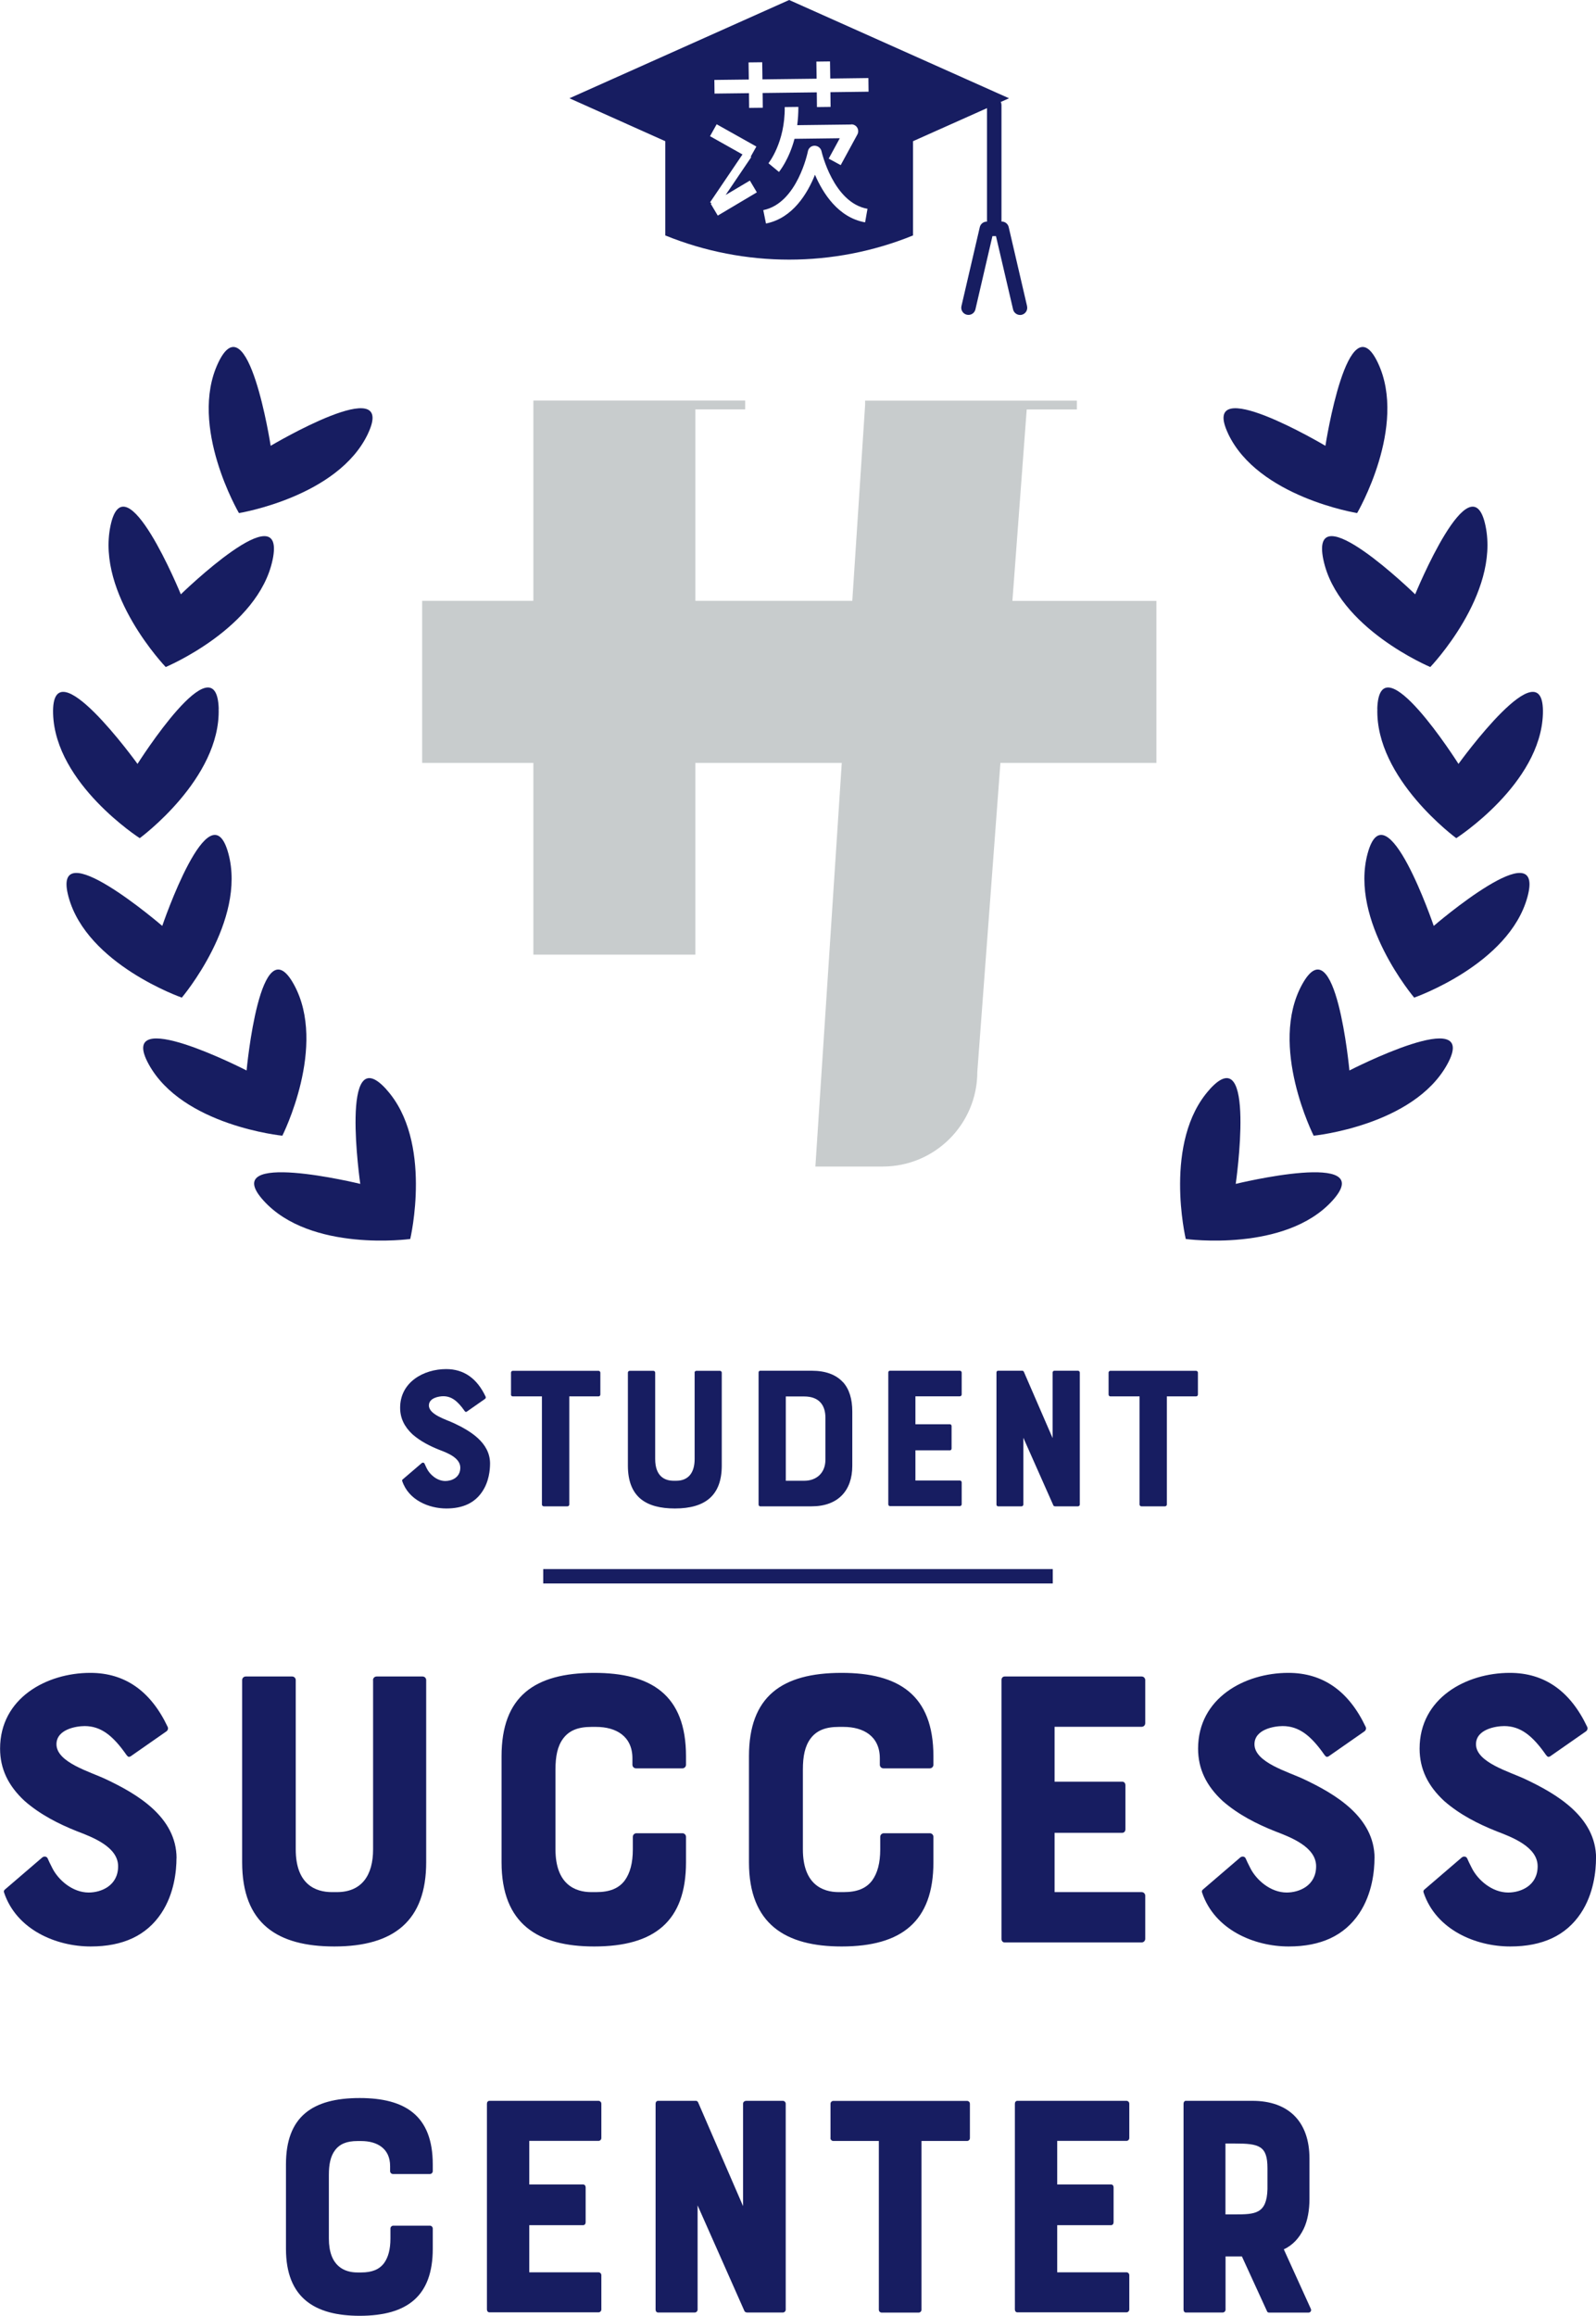 <?xml version="1.0" encoding="UTF-8"?>
<svg id="_レイヤー_2" data-name="レイヤー 2" xmlns="http://www.w3.org/2000/svg" viewBox="0 0 194.17 281.59">
  <defs>
    <style>
      .cls-1 {
        fill: #171d61;
      }

      .cls-1, .cls-2 {
        stroke-width: 0px;
      }

      .cls-2 {
        fill: #c8cccd;
      }
    </style>
  </defs>
  <g id="_レイヤー_1-2" data-name="レイヤー 1">
    <path class="cls-2" d="M140.68,73.07h-17.51l1.74-23.28h6.1v-1.07h-25.76v.53h0l-1.56,23.81h-19.09v-23.28h6.06v-1.07h-25.77v1.07h0v23.28h-13.53v19.71h13.53v23.31h19.71v-23.31h17.81l-3.21,49.08h8.19c6.36,0,11.51-5.16,11.51-11.51l2.81-37.57h18.98v-19.71Z"/>
    <g>
      <path class="cls-1" d="M21.47,225.96c0,1.47-.25,4.31-1.86,6.71-1.81,2.7-4.66,4.02-8.58,4.02-4.17,0-9.02-2.01-10.54-6.57-.05-.15,0-.29.15-.39l4.51-3.87c.2-.15.49-.15.64.1.1.25.29.64.54,1.13.74,1.52,2.5,3.04,4.46,3.04,1.52,0,3.58-.83,3.58-3.19s-3.09-3.53-5-4.26c-2.21-.88-4.46-2.01-6.37-3.68-2.01-1.86-2.99-3.92-2.99-6.37,0-6.13,5.64-9.21,10.98-9.21,4.21,0,7.35,2.21,9.41,6.57.1.2,0,.44-.15.54l-4.36,3.04c-.2.1-.29.1-.49-.15-1.67-2.4-3.14-3.53-5.1-3.53-1.03,0-3.43.39-3.43,2.21,0,2.21,4.07,3.33,6.03,4.26,3.72,1.76,8.58,4.56,8.58,9.61Z"/>
      <path class="cls-1" d="M45.38,204.3c0-.25.2-.44.44-.44h5.59c.25,0,.44.2.44.44v22.15c0,7.06-3.87,10.24-11.17,10.24-6.91,0-11.22-2.75-11.22-10.24v-22.15c0-.25.2-.44.44-.44h5.64c.25,0,.44.2.44.44v20.58c0,4.26,2.4,5.2,4.41,5.2h.59c3.04,0,4.41-2.06,4.41-5.2v-20.58Z"/>
      <path class="cls-1" d="M76.99,223.36c0-.25.2-.44.44-.44h5.59c.25,0,.44.2.44.44v3.09c0,7.2-3.87,10.24-11.17,10.24-6.81,0-11.27-2.7-11.27-10.24v-12.89c0-7.25,3.97-10.14,11.27-10.14,6.91,0,11.17,2.65,11.17,10.14v1.03c0,.25-.2.44-.44.44h-5.64c-.25,0-.44-.2-.44-.44v-.78c0-2.7-2.01-3.82-4.41-3.82h-.59c-1.62,0-2.7.44-3.43,1.42-.69.93-.93,2.16-.93,3.77v9.7c0,4.26,2.4,5.2,4.36,5.2h.59c1.62,0,2.75-.44,3.48-1.42.64-.88.98-2.11.98-3.77v-1.52Z"/>
      <path class="cls-1" d="M107.09,223.36c0-.25.2-.44.44-.44h5.59c.25,0,.44.2.44.44v3.09c0,7.2-3.87,10.24-11.17,10.24-6.81,0-11.27-2.7-11.27-10.24v-12.89c0-7.25,3.97-10.14,11.27-10.14,6.91,0,11.17,2.65,11.17,10.14v1.03c0,.25-.2.44-.44.44h-5.64c-.25,0-.44-.2-.44-.44v-.78c0-2.7-2.01-3.82-4.41-3.82h-.59c-1.62,0-2.7.44-3.43,1.42-.69.93-.93,2.16-.93,3.77v9.7c0,4.26,2.4,5.2,4.36,5.2h.59c1.62,0,2.75-.44,3.48-1.42.64-.88.98-2.11.98-3.77v-1.52Z"/>
      <path class="cls-1" d="M121.84,235.76v-31.46c0-.25.15-.44.39-.44h16.66c.25,0,.44.2.44.44v5.24c0,.25-.2.44-.44.44h-10.59v6.67h8.23c.25,0,.39.2.39.44v5.34c0,.25-.15.44-.39.44h-8.23v7.21h10.59c.25,0,.44.2.44.44v5.24c0,.25-.2.44-.44.44h-16.66c-.25,0-.39-.2-.39-.44Z"/>
      <path class="cls-1" d="M167.22,225.96c0,1.47-.25,4.31-1.86,6.71-1.81,2.7-4.66,4.02-8.58,4.02-4.17,0-9.02-2.01-10.54-6.57-.05-.15,0-.29.15-.39l4.51-3.87c.2-.15.49-.15.64.1.1.25.29.64.54,1.13.74,1.52,2.5,3.04,4.46,3.04,1.52,0,3.58-.83,3.58-3.19s-3.09-3.53-5-4.26c-2.21-.88-4.46-2.01-6.37-3.68-2.01-1.86-2.99-3.92-2.99-6.37,0-6.13,5.64-9.21,10.98-9.21,4.21,0,7.35,2.21,9.41,6.57.1.2,0,.44-.15.54l-4.36,3.04c-.2.1-.29.1-.49-.15-1.67-2.4-3.14-3.53-5.1-3.53-1.03,0-3.43.39-3.43,2.21,0,2.21,4.07,3.33,6.03,4.26,3.72,1.76,8.58,4.56,8.58,9.61Z"/>
      <path class="cls-1" d="M194.17,225.96c0,1.47-.25,4.31-1.86,6.71-1.81,2.7-4.66,4.02-8.58,4.02-4.17,0-9.02-2.01-10.54-6.57-.05-.15,0-.29.15-.39l4.51-3.87c.2-.15.49-.15.64.1.1.25.29.64.54,1.13.74,1.52,2.5,3.04,4.46,3.04,1.52,0,3.58-.83,3.58-3.19s-3.09-3.53-5-4.26c-2.21-.88-4.46-2.01-6.37-3.68-2.01-1.86-2.99-3.92-2.99-6.37,0-6.13,5.64-9.21,10.98-9.21,4.21,0,7.35,2.21,9.41,6.57.1.2,0,.44-.15.54l-4.36,3.04c-.2.1-.29.1-.49-.15-1.67-2.4-3.14-3.53-5.1-3.53-1.03,0-3.43.39-3.43,2.21,0,2.21,4.07,3.33,6.03,4.26,3.72,1.76,8.58,4.56,8.58,9.61Z"/>
      <path class="cls-1" d="M47.5,270.99c0-.19.16-.35.35-.35h4.45c.19,0,.35.16.35.35v2.46c0,5.73-3.08,8.15-8.89,8.15-5.42,0-8.97-2.14-8.97-8.15v-10.26c0-5.77,3.16-8.07,8.97-8.07,5.5,0,8.89,2.11,8.89,8.07v.82c0,.19-.16.35-.35.35h-4.49c-.19,0-.35-.16-.35-.35v-.62c0-2.15-1.6-3.04-3.51-3.04h-.47c-1.29,0-2.15.35-2.73,1.13-.55.74-.74,1.72-.74,3v7.72c0,3.39,1.91,4.13,3.47,4.13h.47c1.29,0,2.18-.35,2.77-1.13.51-.7.78-1.68.78-3v-1.21Z"/>
      <path class="cls-1" d="M59.24,280.85v-25.04c0-.2.12-.35.31-.35h13.26c.19,0,.35.16.35.35v4.17c0,.2-.16.35-.35.35h-8.42v5.3h6.55c.19,0,.31.16.31.35v4.25c0,.19-.12.35-.31.35h-6.55v5.73h8.42c.19,0,.35.16.35.35v4.17c0,.19-.16.35-.35.35h-13.26c-.19,0-.31-.16-.31-.35Z"/>
      <path class="cls-1" d="M90.75,255.46h4.49c.19,0,.35.16.35.35v25.04c0,.19-.16.35-.35.35h-4.33c-.16,0-.31-.08-.35-.2l-5.69-12.83v12.68c0,.19-.16.35-.35.35h-4.45c-.19,0-.31-.16-.31-.35v-25.04c0-.2.12-.35.31-.35h4.6c.16,0,.23.12.27.2l5.46,12.6v-12.44c0-.2.16-.35.35-.35Z"/>
      <path class="cls-1" d="M101.04,259.99v-4.17c0-.2.16-.35.35-.35h16.26c.2,0,.35.16.35.35v4.17c0,.2-.16.35-.35.35h-5.54v20.52c0,.19-.16.35-.35.35h-4.49c-.2,0-.35-.16-.35-.35v-20.52h-5.54c-.19,0-.35-.16-.35-.35Z"/>
      <path class="cls-1" d="M123.47,280.85v-25.04c0-.2.12-.35.31-.35h13.26c.2,0,.35.16.35.35v4.17c0,.2-.16.35-.35.35h-8.42v5.3h6.55c.2,0,.31.16.31.35v4.25c0,.19-.12.35-.31.35h-6.55v5.73h8.42c.2,0,.35.16.35.35v4.17c0,.19-.16.35-.35.35h-13.26c-.19,0-.31-.16-.31-.35Z"/>
      <path class="cls-1" d="M156.19,273.52l3.28,7.22c.12.23-.04.47-.27.47h-4.8c-.16,0-.23-.08-.27-.2l-3.04-6.63h-1.99v6.47c0,.19-.16.35-.35.35h-4.49c-.16,0-.27-.16-.27-.35v-25.04c0-.2.12-.35.27-.35h8.11c4.33,0,6.94,2.46,6.94,7.02v4.91c0,1.37-.23,2.65-.7,3.63-.55,1.13-1.33,1.99-2.42,2.5ZM154.2,263.65c0-2.73-1.01-3-3.98-3h-1.13v8.62h1.13c2.46,0,3.9-.04,3.98-3.08v-2.54Z"/>
    </g>
    <g>
      <path class="cls-1" d="M59.62,177.96c0,.75-.12,2.2-.95,3.42-.92,1.38-2.37,2.05-4.37,2.05-2.12,0-4.6-1.02-5.37-3.35-.02-.07,0-.15.08-.2l2.3-1.97c.1-.08.25-.08.33.05.05.12.15.33.27.58.37.77,1.27,1.55,2.27,1.55.77,0,1.82-.42,1.82-1.62s-1.57-1.8-2.55-2.17c-1.12-.45-2.27-1.02-3.25-1.87-1.02-.95-1.52-2-1.52-3.25,0-3.12,2.87-4.7,5.6-4.7,2.15,0,3.75,1.12,4.8,3.35.05.1,0,.23-.08.28l-2.22,1.55c-.1.05-.15.05-.25-.08-.85-1.22-1.6-1.8-2.6-1.8-.52,0-1.75.2-1.75,1.12,0,1.12,2.07,1.7,3.07,2.17,1.9.9,4.37,2.32,4.37,4.9Z"/>
      <path class="cls-1" d="M62.17,169.58v-2.67c0-.12.1-.22.22-.22h10.42c.12,0,.23.1.23.22v2.67c0,.12-.1.22-.23.22h-3.55v13.15c0,.12-.1.22-.23.22h-2.87c-.12,0-.23-.1-.23-.22v-13.15h-3.55c-.12,0-.22-.1-.22-.22Z"/>
      <path class="cls-1" d="M84.5,166.91c0-.12.1-.22.23-.22h2.85c.12,0,.23.1.23.22v11.3c0,3.6-1.97,5.22-5.7,5.22-3.52,0-5.72-1.4-5.72-5.22v-11.3c0-.12.1-.22.23-.22h2.87c.12,0,.22.1.22.22v10.5c0,2.17,1.22,2.65,2.25,2.65h.3c1.55,0,2.25-1.05,2.25-2.65v-10.5Z"/>
      <path class="cls-1" d="M102.57,168.08c.75.83,1.12,2.05,1.12,3.55v6.62c0,3.02-1.75,4.92-4.95,4.92h-6.25c-.12,0-.2-.1-.2-.22v-16.05c0-.12.07-.22.2-.22h6.25c1.7,0,2.97.47,3.82,1.4ZM100.42,172.38c0-1.57-.83-2.57-2.57-2.57h-2.25v10.25h2.25c1.5,0,2.57-.97,2.57-2.55v-5.12Z"/>
      <path class="cls-1" d="M108.07,182.95v-16.05c0-.12.07-.22.2-.22h8.5c.12,0,.23.1.23.22v2.67c0,.12-.1.22-.23.22h-5.4v3.4h4.2c.12,0,.2.1.2.22v2.72c0,.12-.07.23-.2.23h-4.2v3.67h5.4c.12,0,.23.1.23.22v2.67c0,.12-.1.22-.23.22h-8.5c-.12,0-.2-.1-.2-.22Z"/>
      <path class="cls-1" d="M128.27,166.68h2.87c.12,0,.23.1.23.22v16.05c0,.12-.1.22-.23.22h-2.77c-.1,0-.2-.05-.22-.12l-3.65-8.22v8.12c0,.12-.1.22-.22.22h-2.85c-.12,0-.2-.1-.2-.22v-16.05c0-.12.07-.22.2-.22h2.95c.1,0,.15.08.18.12l3.5,8.07v-7.97c0-.12.1-.22.22-.22Z"/>
      <path class="cls-1" d="M134.87,169.58v-2.67c0-.12.1-.22.22-.22h10.42c.12,0,.23.1.23.22v2.67c0,.12-.1.22-.23.22h-3.55v13.15c0,.12-.1.22-.23.22h-2.87c-.12,0-.22-.1-.22-.22v-13.15h-3.55c-.12,0-.22-.1-.22-.22Z"/>
    </g>
    <g>
      <g>
        <path class="cls-1" d="M46.99,132.46c5.73,6.31,2.92,18.2,2.92,18.2,0,0-12.11,1.66-17.84-4.66-5.73-6.31,11.76-2.04,11.76-2.04,0,0-2.57-17.82,3.16-11.51Z"/>
        <path class="cls-1" d="M35.76,119.72c4.1,7.47-1.41,18.38-1.41,18.38,0,0-12.16-1.21-16.26-8.69-4.1-7.47,11.91.76,11.91.76,0,0,1.66-17.93,5.76-10.45Z"/>
        <path class="cls-1" d="M27.78,103.77c2.24,8.22-5.66,17.54-5.66,17.54,0,0-11.54-4.02-13.78-12.24-2.24-8.22,11.4,3.52,11.4,3.52,0,0,5.8-17.05,8.04-8.82Z"/>
        <path class="cls-1" d="M26.6,86.18c.26,8.52-9.6,15.74-9.6,15.74,0,0-10.28-6.6-10.54-15.12s10.27,6.09,10.27,6.09c0,0,9.62-15.22,9.88-6.7Z"/>
        <path class="cls-1" d="M33.17,68.05c-1.74,8.35-13.01,13.06-13.01,13.06,0,0-8.46-8.82-6.72-17.16,1.74-8.35,8.56,8.32,8.56,8.32,0,0,12.9-12.56,11.17-4.21Z"/>
        <path class="cls-1" d="M44.77,52.73c-3.64,7.71-15.7,9.66-15.7,9.66,0,0-6.17-10.55-2.53-18.26,3.64-7.71,6.39,10.08,6.39,10.08,0,0,15.48-9.2,11.84-1.49Z"/>
      </g>
      <g>
        <path class="cls-1" d="M147.18,132.46c-5.73,6.31-2.92,18.2-2.92,18.2,0,0,12.11,1.66,17.84-4.66,5.73-6.31-11.76-2.04-11.76-2.04,0,0,2.57-17.82-3.16-11.51Z"/>
        <path class="cls-1" d="M158.41,119.72c-4.1,7.47,1.41,18.38,1.41,18.38,0,0,12.16-1.21,16.26-8.69,4.1-7.47-11.91.76-11.91.76,0,0-1.66-17.93-5.76-10.45Z"/>
        <path class="cls-1" d="M166.39,103.77c-2.24,8.22,5.66,17.54,5.66,17.54,0,0,11.54-4.02,13.78-12.24,2.24-8.22-11.4,3.52-11.4,3.52,0,0-5.8-17.05-8.04-8.82Z"/>
        <path class="cls-1" d="M167.57,86.18c-.26,8.52,9.6,15.74,9.6,15.74,0,0,10.28-6.6,10.54-15.12s-10.27,6.09-10.27,6.09c0,0-9.62-15.22-9.88-6.7Z"/>
        <path class="cls-1" d="M161,68.05c1.74,8.35,13.01,13.06,13.01,13.06,0,0,8.46-8.82,6.72-17.16-1.74-8.35-8.56,8.32-8.56,8.32,0,0-12.9-12.56-11.17-4.21Z"/>
        <path class="cls-1" d="M149.41,52.73c3.64,7.71,15.7,9.66,15.7,9.66,0,0,6.17-10.55,2.53-18.26-3.64-7.71-6.39,10.08-6.39,10.08,0,0-15.48-9.2-11.84-1.49Z"/>
      </g>
    </g>
    <path class="cls-1" d="M124.95,37.21l-2.23-9.59c-.09-.4-.44-.68-.85-.68h-.03v-14.17c0-.13-.03-.26-.09-.37l1.01-.45L96.01,0l-26.73,11.95,11.66,5.22v11.46c4.82,1.96,9.95,2.94,15.07,2.94s10.25-.98,15.07-2.94v-11.46l9-4.02v13.8h-.03c-.41,0-.76.28-.85.68l-2.23,9.59c-.11.47.18.94.65,1.05.48.11.94-.18,1.05-.65l2.07-8.91h.43l2.08,8.91c.09.4.45.68.85.68.07,0,.13,0,.2-.02.47-.11.76-.58.65-1.05ZM87.32,26.21l-.85-1.43.1-.06-.18-.12,3.94-5.82-3.95-2.22.81-1.45,4.83,2.71-.69,1.23.07.05-3.12,4.61,2.95-1.75.85,1.43-4.76,2.83ZM105.26,27.04c-3.29-.58-5.15-3.56-6.11-5.79-.9,2.25-2.69,5.28-5.96,5.93l-.33-1.63c4.15-.83,5.42-7.09,5.43-7.16.08-.39.41-.67.81-.67.39,0,.75.27.84.65.01.06,1.44,6.3,5.6,7.02l-.29,1.64ZM103.57,15.12c.3,0,.57.15.72.4.15.25.16.57.02.83l-2.03,3.73-1.46-.79,1.35-2.48-5.51.07c-.67,2.53-1.83,3.95-1.89,4.03l-1.28-1.06s2.03-2.51,1.98-6.83l1.66-.02c0,.8-.05,1.53-.14,2.22l6.58-.08ZM101.03,11.21l.02,1.79-1.66.02-.02-1.79-6.59.08.02,1.79-1.66.02-.02-1.79-4.19.05-.02-1.66,4.19-.05-.03-2.08,1.66-.02.03,2.08,6.59-.08-.03-2.08,1.66-.02.03,2.08,4.64-.06.02,1.66-4.64.06Z"/>
    <rect class="cls-1" x="66.09" y="190.8" width="61.99" height="1.75"/>
  </g>
</svg>